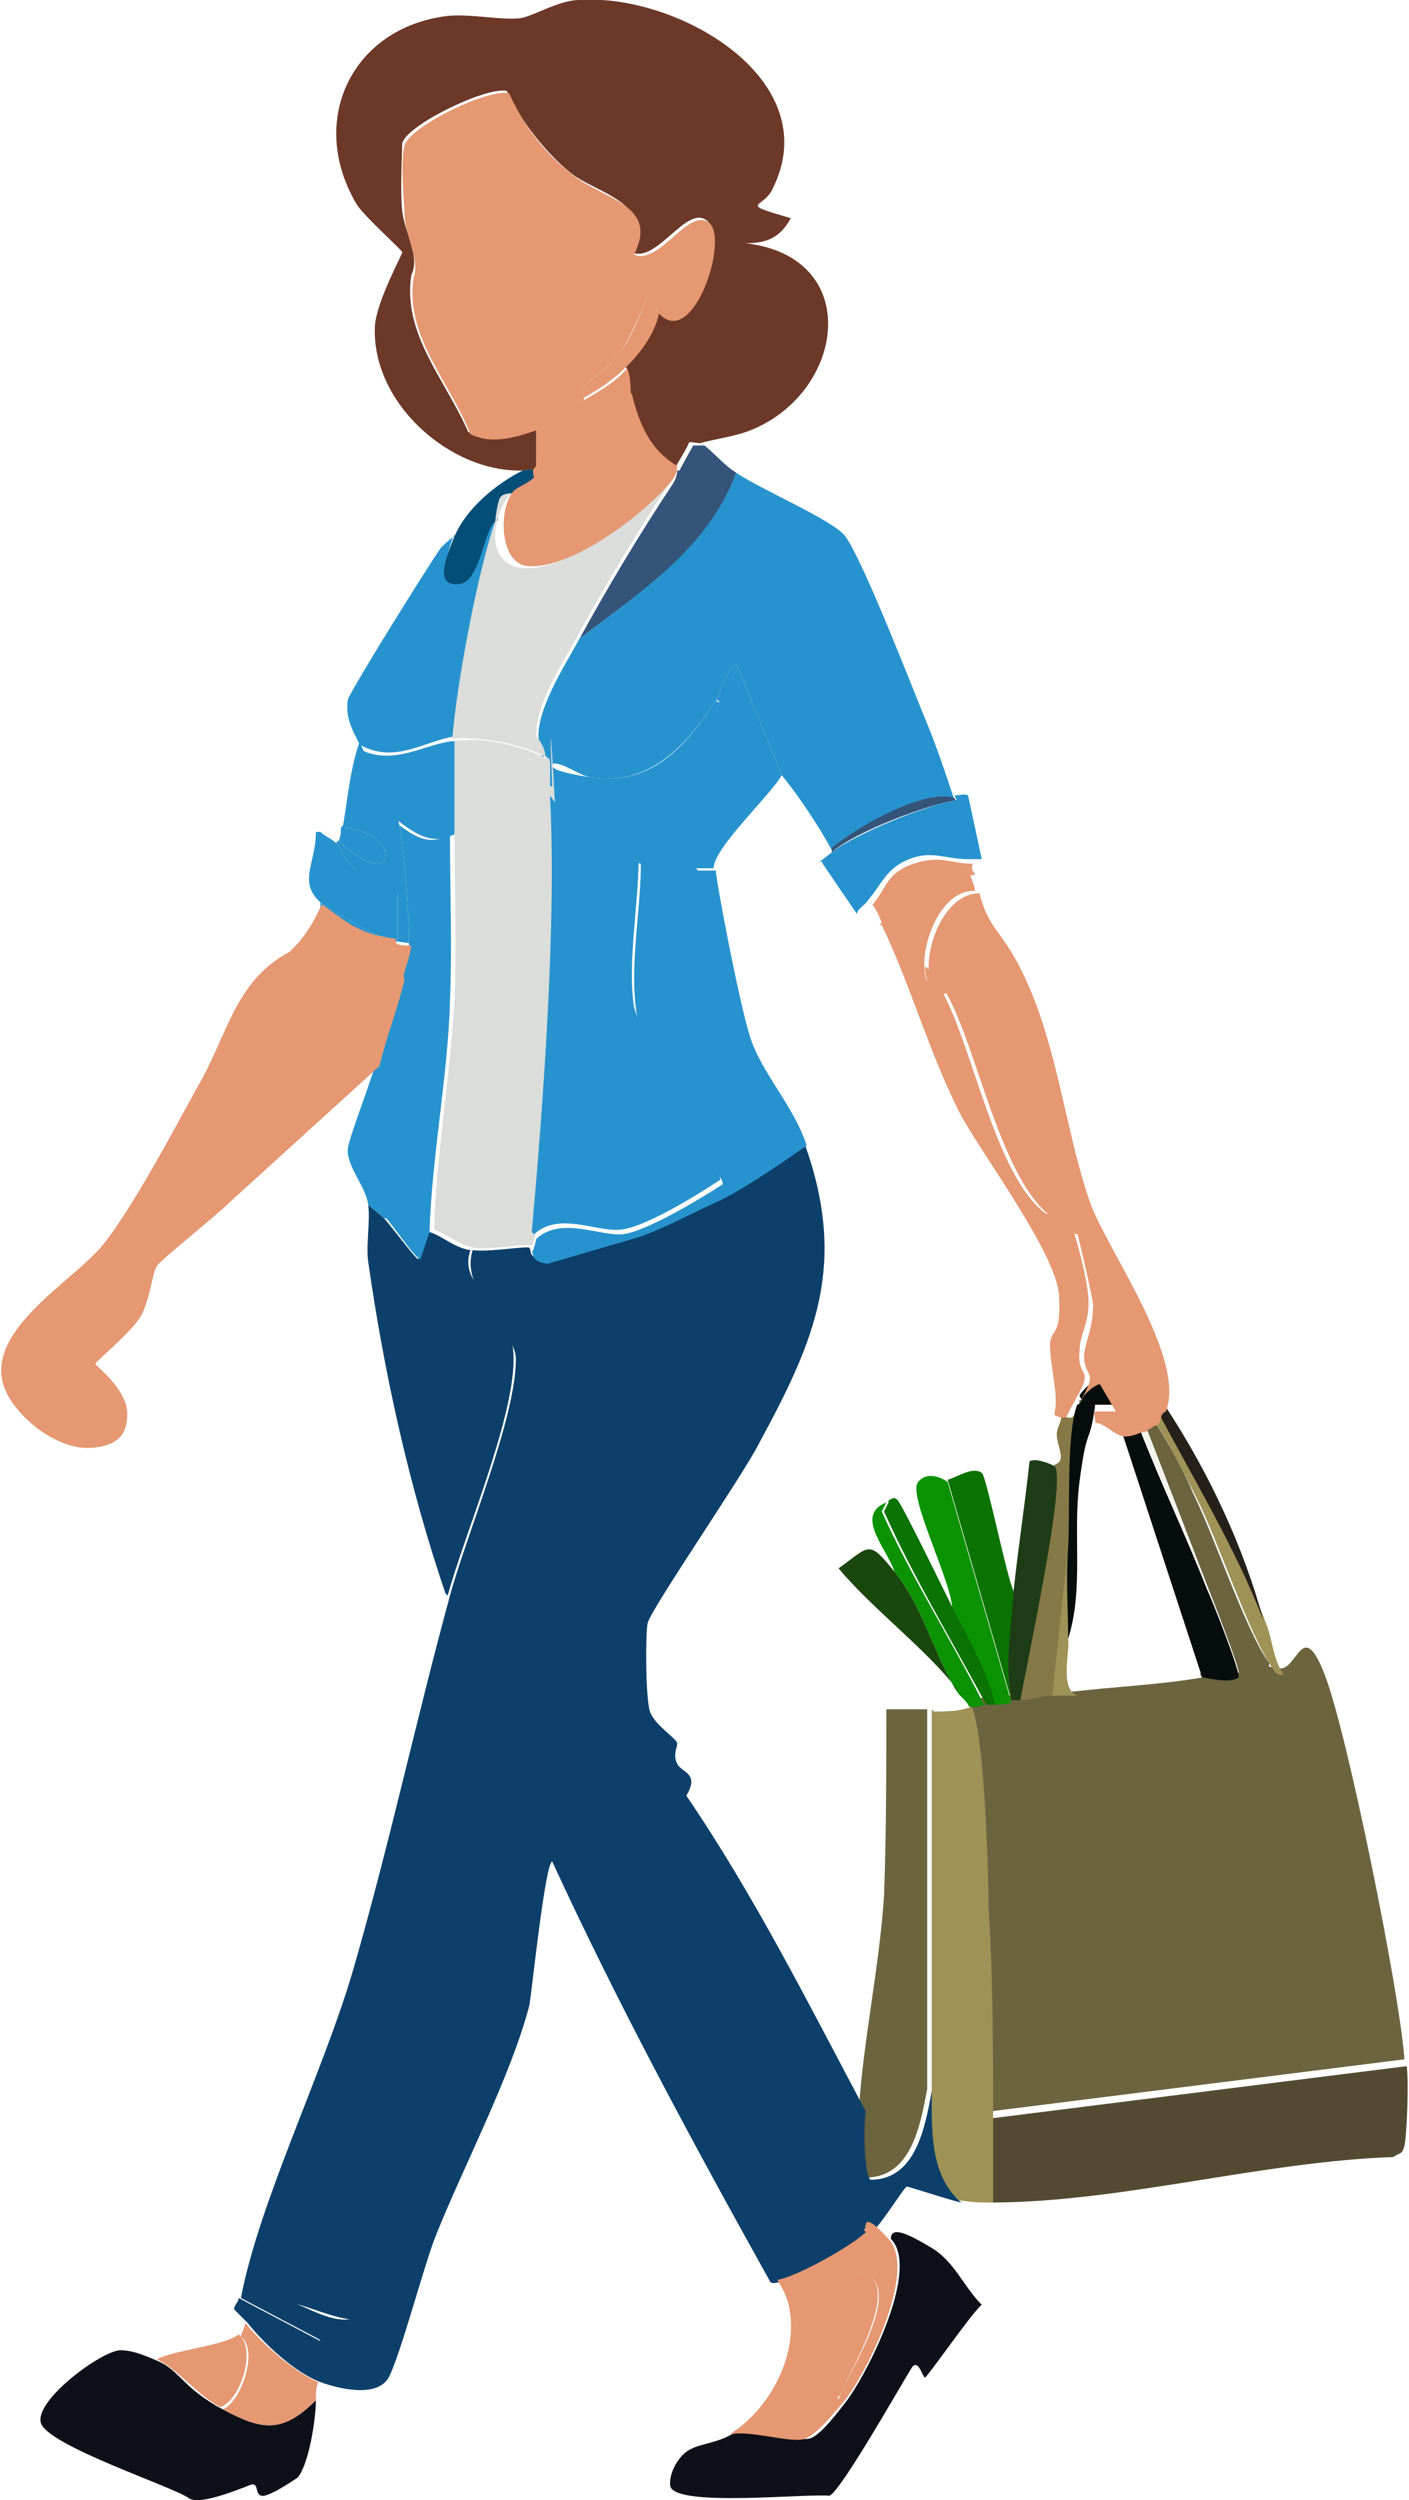 <?xml version="1.0" encoding="UTF-8"?>
<svg id="_レイヤー_1" xmlns="http://www.w3.org/2000/svg" version="1.1" viewBox="0 0 62 110">
  <!-- Generator: Adobe Illustrator 29.5.1, SVG Export Plug-In . SVG Version: 2.1.0 Build 141)  -->
  <defs>
    <style>
      .st0 {
        fill: #0b9202;
      }

      .st1 {
        fill: #0c406a;
      }

      .st2 {
        fill: #1a470d;
      }

      .st3 {
        fill: #534a31;
      }

      .st4 {
        fill: #daddda;
      }

      .st5 {
        fill: #26201a;
      }

      .st6 {
        fill: #f4f3eb;
      }

      .st7 {
        fill: #35547a;
      }

      .st8 {
        fill: #0a7301;
      }

      .st9 {
        fill: #2793ce;
      }

      .st10 {
        fill: #0d1018;
      }

      .st11 {
        fill: #616351;
      }

      .st12 {
        fill: #6c643f;
      }

      .st13 {
        fill: #024e76;
      }

      .st14 {
        fill: #6c3828;
      }

      .st15 {
        fill: #1e3d16;
      }

      .st16 {
        fill: #060d0c;
      }

      .st17 {
        fill: #e59871;
      }

      .st18 {
        fill: #857947;
      }

      .st19 {
        fill: #9e9256;
      }
    </style>
  </defs>
  <g id="_生成オブジェクト" data-name="生成オブジェクト">
    <g>
      <path class="st12" d="M50.8,62.5c0,0-.2.2-.4.2l2.7,7c.2.5,1.5,3.8,1.4,3.9-.4.3-1.4,0-1.6,0s0,.2,0,.2c-1.7.3-3.7.4-5.5.6s-.7,0-1.1,0c-.6,0-1,.2-1.5.2s-.2,0-.4,0c-.3,0-.5,0-.8.1s-.2,0-.4,0c-.2,0-.3.2-.6.1.5,1.4.6,6.9.7,8.7.2,3.1.2,6.3.2,9.4l18.3-2.3c-.2-2.9-2.5-14.3-3.5-16.9s-1.2-.2-2-.3-.3-.1-.5-.3c-1-1.4-2.4-5.6-3.3-7.4-.5-1.2-1.2-2.4-1.9-3.5Z"/>
      <path class="st3" d="M43.6,93.3c0,1.2,0,2.4,0,3.6,5.7,0,11.9-1.8,17.7-2,.3-.2.4-.1.5-.5s.2-2.8.1-3.5l-18.3,2.3Z"/>
      <path class="st19" d="M41,75.2v16.7c-.1,1.7-.2,3.7,1.2,4.9.7.1.8.1,1.5.1,0-1.2,0-2.4,0-3.6,0-3.1,0-6.3-.2-9.4,0-1.8-.2-7.4-.7-8.7s-.1-.1-.1-.1c-.5.2-1.1.2-1.6.2Z"/>
      <path class="st12" d="M37.9,92.8c0,.5,0,2.7.2,3,2,0,2.4-2.3,2.7-3.9v-16.7c-.2,0-1.7,0-1.8,0,0,2.7,0,5.5-.1,8.2-.2,3.1-.9,6.3-1.1,9.3Z"/>
      <g>
        <path class="st19" d="M50.8,62.5c.7,1.1,1.3,2.3,1.9,3.5.9,1.8,2.3,6,3.3,7.4.1.2.2.3.5.3-.5-.7-.5-1.6-.8-2.3-1.2-3.2-3-6.2-4.6-9.1,0,0-.2.3-.2.4Z"/>
        <path class="st5" d="M51,62.2c1.6,3,3.4,6,4.6,9.1-.9-3.3-2.4-6.5-4.3-9.4,0,0-.1,0-.2.2Z"/>
        <path class="st16" d="M49.4,63.1l3.5,10.7c.2,0,1.2.3,1.6,0,.1-.2-1.2-3.5-1.4-3.9-.9-2.3-2-4.6-2.9-6.9-.1,0-.8.2-.8.2Z"/>
        <path class="st15" d="M44.6,70c-.2,1.6-.4,3.2-.1,4.8.1,0,.2,0,.4,0,.3-1.2,2.1-10,1.5-10.3s-1-.3-1.1-.2c-.2,1.9-.5,3.8-.7,5.7Z"/>
        <path class="st18" d="M46.7,62.3c0,.3-.2.5-.2.8,0,.5.4,1.1,0,1.3s-.1,0-.1.1c.6.3-1.3,9.1-1.5,10.3.5,0,.9-.2,1.5-.2l.7-6.5c0-1.5-.1-5,.4-6.3-.3.5-.2.7-.7.5Z"/>
        <path class="st0" d="M41.9,70.9c.7,1.3,1.3,2.7,1.8,4.1.3,0,.5,0,.8-.1l-2.8-9.7c0,0-.8-.6-1.3,0s1.6,4.6,1.5,5.7Z"/>
        <path class="st8" d="M39.1,66.1l-.2.4c1.3,2.9,3,5.7,4.5,8.5.1,0,.2,0,.4,0-.4-1.5-1.1-2.8-1.8-4.1-.3-.6-2.3-4.7-2.5-4.9s-.3,0-.4,0Z"/>
        <path class="st0" d="M39.4,69.2c1.2,1.5,1.7,3.6,2.7,5.2.1.2.4.4.5.6s0,0,.1.1c.2,0,.4,0,.6-.1-1.4-2.8-3.2-5.6-4.5-8.5l.2-.4c-1.5.6.2,2.2.4,3.2Z"/>
        <path class="st19" d="M46.3,74.6c.4,0,.6,0,1.1,0-.8-.3-.3-2-.4-2.5,0-1.4,0-2.6,0-4l-.7,6.5Z"/>
        <path class="st6" d="M50.2,62.9c.9,2.3,2,4.6,2.9,6.9l-2.7-7c0,0-.2,0-.2.1Z"/>
        <path class="st16" d="M47.6,61.6c-.1.2-.2.2-.2.2-.5,1.3-.3,4.9-.4,6.3s0,2.6,0,4c.7-2.2.2-4.6.5-6.9s.4-1.7.6-2.8,0-.5,0-.6h.9c0,.1-.7-1.1-.7-1.1-.2,0-.7.5-.8.7Z"/>
        <path class="st8" d="M41.7,65.1l2.8,9.7c-.3-1.6,0-3.2.1-4.8-.3-.6-1.2-5.1-1.4-5.2-.4-.3-1.1.2-1.5.3Z"/>
        <path class="st2" d="M42.1,74.4c-1-1.6-1.5-3.7-2.7-5.2s-1.1-1.2-2.5-.2c1.5,1.8,3.8,3.5,5.2,5.3Z"/>
      </g>
    </g>
    <g>
      <path class="st14" d="M23,20.7c.1,0,.3-.1.5,0,0,0,.1-.1.1-.1v-1.8c-.9.4-2,.7-3,.2-1-2.3-2.9-4.3-2.5-6.9.4-.8-.3-1.9-.4-2.8s0-2.7,0-3c.2-.8,3.7-2.5,4.6-2.3.6,1.3,1.7,2.7,2.8,3.6s3.8,1.3,2.7,3.5c1.1.5,2.4-2.1,3.3-1.4s-.7,5.5-2.2,4c-.2.9-.8,1.7-1.4,2.3.2.5.1.9.2,1.4.3,1.3.8,2.5,2,3.2.1-.2.6-1,.6-1.1s.4,0,.5,0c.7-.2,1.6-.3,2.3-.6,4.1-1.7,4.9-7.6-.3-8.2.9,0,1.5-.2,2-1.1-2.4-.7-1.2-.4-.8-1.3C36.4,3.5,29.8-.3,25.5,0c-.9,0-2,.7-2.6.8-.8.1-2.2-.2-3.2-.1-4.2.5-6.2,4.6-4,8.3.4.6,2,2,2,2.1s-1.1,2.1-1.2,3.2c-.2,3.4,3.3,6.5,6.5,6.4Z"/>
      <g>
        <path class="st1" d="M28.1,54.2c-1.1.4-2.9,1.3-4.1,1.2-.8,0-.6-.4-.7-.5s-1.8.2-2.5.1c-.6,1.8,1.9,3.5,1.9,4.8,0,2.6-2.2,7.8-2.9,10.4-1.5,5.5-2.7,11.1-4.3,16.6-1.3,4.4-4.1,10.1-4.9,14.3l3.6,1.9-1.1-1.6c0-.1,2.1.8,2.5.6.9-.3,5.2-13.3,5.7-15.1s.9-4.7,1.4-6.9c.2-.8,1.4-3.4,1.4-3.9s-.5-.9-.4-1.4,2.4-2.4,2.8-2.9c4-4.9,6.2-12.8,4.9-19.1-1,.6-2.2,1.1-3.3,1.5Z"/>
        <path class="st1" d="M31.3,52.7c1.3,6.3-.9,14.1-4.9,19.1-.4.5-2.7,2.5-2.8,2.9s.4.9.4,1.4-1.2,3-1.4,3.9c-.5,2.3-.8,4.6-1.4,6.9s-4.8,14.8-5.7,15.1-2.5-.8-2.5-.6l1.1,1.6-3.6-1.9c0,.2-.2.3-.2.5,0,0,.5.5.6.6.7.9,2.1,2.2,3.2,2.6.8.3,2.5.7,3-.2s1.6-5.1,2.1-6.3c1.2-3,3.3-7,4.1-10.1.1-.6.7-6.3,1-6.3,2.9,6.3,6.2,12.4,9.6,18.5.1.1.3,0,.5,0,.8,0,3.3-1.5,3.9-2.1s1.5-2.1,1.6-2.1,1.9.6,2.4.7c-1.4-1.2-1.3-3.2-1.3-4.9-.3,1.6-.7,3.9-2.7,3.9-.3-.3-.3-2.5-.2-3-2.5-4.7-4.9-9.5-7.9-13.9.6-1-.2-1-.4-1.4s0-.7,0-.9-1-.8-1.2-1.4-.2-3.5-.1-3.9c.2-.7,4.2-6.5,4.9-7.9,2.5-4.6,3.9-7.9,2-13.2-1.3.9-2.6,1.7-4,2.5Z"/>
        <path class="st1" d="M19.7,70.2c.7-2.6,2.9-7.7,2.9-10.4s-2.5-3-1.9-4.8c-.7-.1-1.2-.6-1.8-.8s0,0-.1,0l-.4,1.2c-.1,0-1.3-1.6-1.5-1.8s-.5-.4-.7-.6c.1.7-.1,1.8,0,2.5.7,4.9,1.8,9.9,3.4,14.6Z"/>
      </g>
      <g>
        <path class="st10" d="M13.9,105.6c-1.5,1.5-2.4,1.3-4.1.4s-1.9-1.7-2.8-2.1-1.3-.5-1.7-.5c-.8,0-3.8,2.2-3.5,3.2s5.8,2.8,6.5,3.3c.5.4,2.7-.6,2.8-.6.3,0,.1.4.4.5s1.6-.8,1.6-.8c.5-.6.8-2.6.8-3.4Z"/>
        <path class="st10" d="M39.2,98.5c1.3,1.3-1,5.9-2,7.2s-1.4,1.6-1.7,1.6c-.7.1-2.5-.5-3.3-.2-.7.4-1.4.4-1.9.7s-.9,1.1-.8,1.6c.3.9,5.9.3,7,.4.5-.2,3.1-4.8,3.6-5.6.3-.5.5.4.6.4s2.1-2.9,2.5-3.2c-.8-.8-1.2-1.9-2.2-2.5s-1.8-1-1.8-.4Z"/>
        <g>
          <path class="st17" d="M34.7,101.4c.5,2.1-.8,4.6-2.6,5.7.9-.2,2.7.4,3.3.2s1.5-1.4,1.7-1.6c-.4-.2-.2-.2-.1-.4.4-1,2.9-5.1.8-5.3s-2.9.6-3.1,1.4Z"/>
          <path class="st17" d="M38.1,98.2c-.6.6-3.1,2-3.9,2.1.2.3.4.7.5,1.1.2-.9,2.4-1.5,3.1-1.4,2.2.3-.4,4.3-.8,5.3s-.2.3.1.4c1-1.2,3.3-5.8,2-7.2s-.9-.4-1.1-.4Z"/>
          <path class="st17" d="M10.6,102.8c.8.6,0,2.9-.8,3.2,1.7.9,2.6,1.1,4.1-.4,0-.3,0-.5.1-.8-1-.4-2.5-1.7-3.2-2.6,0,.1-.2.5-.2.6Z"/>
          <path class="st17" d="M6.9,103.8c.9.4,1.8,1.6,2.8,2.1.9-.3,1.6-2.6.8-3.2-.6.5-2.9.7-3.6,1.1Z"/>
        </g>
      </g>
      <g>
        <path class="st9" d="M25.5,28.1c-.6,1.1-1.9,3.1-1.8,4.4s.3.5.4.9,0,0,.1.2c.6-.1,1.2.5,1.8.6,2.6.4,4.2-1.4,5.5-3.4.3-.5.4-1.2.9-1.6l2,4.9c.8,1,1.6,2.2,2.2,3.3,1.1-.9,4-2.6,5.4-2.2-.4-1.2-.8-2.4-1.3-3.6s-2.7-6.9-3.5-8c-.5-.7-3.8-2.1-4.8-2.8-1.3,3.3-4.2,5.2-6.9,7.3Z"/>
        <path class="st9" d="M17.5,36c.3,1.1.5,4.4.5,5.5s-.2,1-.4,1.6c-.3,1.3-.7,2.5-1.1,3.8s-1.2,3.3-1.2,3.7c0,.8.8,1.6.9,2.4.2.2.5.4.7.6.7,0,1.3.3,1.9.6s0,0,.1,0c.1-3.3.8-6.8.9-10.1.1-2.5,0-5,0-7.4-1,.6-1.7,0-2.5-.6Z"/>
        <path class="st9" d="M20,23.6c-.2.1-.5.4-.6.5-.5.7-4,6.3-4.1,6.7-.1.8.2,1.3.5,1.9s0,0,.1.1c1.5.8,2.8-.2,4.1-.4.2-2.4,1.1-7.3,1.9-9.6-.6.1-1.3,2.8-1.7,2.8-1,.1-.4-1.7-.2-2.1Z"/>
        <path class="st9" d="M42.1,35.2c-1.3.2-4.5,1.5-5.5,2.3s-.4.2-.4.5l1.5,2.2c.1-.3.4-.4.5-.6.6-.7.8-1.4,1.8-1.8s1.6,0,2.6,0,.5,0,.6,0l-.6-2.8c-.2-.1-.4,0-.6,0Z"/>
        <path class="st7" d="M29.8,20.7s0,.3-.2.6c-1.4,2.1-2.9,4.6-4.1,6.8,2.7-2.1,5.6-3.9,6.9-7.3-.5-.3-.9-.8-1.4-1.2-.1,0-.5,0-.5,0s-.5.9-.6,1.1Z"/>
        <path class="st9" d="M15,36.4c2.7.1,2.6,3.1-.1.6,0,0-.1,0-.1.1.2.2.3.7.8,1.1s1.9,1,1.9,1.1,0,1.7,0,2c-.3.4-3-1.3-3.4-1.6,0,0,0,.2,0,.2,1.2.9,1.6,1.3,3.2,1.5s.5.1.7.1c0-1.1-.2-4.4-.5-5.5s-1.2-2.2-1.6-3.2-.1-.1-.1-.1c-.4,1.2-.5,2.4-.7,3.6Z"/>
        <path class="st9" d="M14.1,39.7c.4.3,3.1,2,3.4,1.6,0-.3,0-1.9,0-2,0-.2-1.6-.9-1.9-1.1-.5-.4-.6-.9-.8-1.1s-.5-.3-.7-.5h-.2c0,1.4-.8,2.2.2,3.1Z"/>
        <path class="st13" d="M23,20.7c-1.2.6-2.5,1.7-3,2.9s-.8,2.2.2,2.1,1.1-2.7,1.7-2.8c0-.2.2-.9.2-1,0-.1.4-.2.5-.2.2-.2.6-.4.9-.6s0-.4,0-.4c-.2-.1-.4,0-.5,0Z"/>
        <path class="st17" d="M38.3,39.7c.3.3.4.7.6,1.1,1-1.3,2.3-2.3,4-2.3,0-.1-.2-.2-.1-.5-1,0-1.4-.4-2.6,0s-1.2,1.1-1.8,1.8Z"/>
        <path class="st9" d="M15,36.4c0,.2,0,.4-.1.6,2.7,2.5,2.8-.5.1-.6Z"/>
        <path class="st7" d="M36.6,37.3s0,.2,0,.2c1-.9,4.2-2.1,5.5-2.3-.1,0-.1-.1-.1-.1-1.4-.4-4.3,1.3-5.4,2.2Z"/>
        <path class="st9" d="M31.5,30.8c-1.3,2-2.8,3.8-5.5,3.4s-1.2-.7-1.8-.6c0,.4,0,.8,0,1.2s.1.1.1.4c1,1.4,2.1,2.4,3.9,2.8,0,2-.5,4.5-.2,6.5s3.9,7.2,3.8,7.6c-.9.6-3.4,2.1-4.4,2.2s-2.7-.8-3.8.2c0,0-.1.5-.2.6.1,0-.1.4.7.5l4.1-1.2c1.1-.4,2.2-1,3.3-1.5s2.7-1.6,4-2.5c-.6-1.8-2-3.2-2.5-4.8s-1.5-6.9-1.5-7.3h-.8s-.2-.3-.2-.3c.7-2,1-4.3,1.3-6.5s.1-.7-.2-.6Z"/>
        <path class="st4" d="M20,35c0,.5,0,1.1,0,1.6,0,2.5.1,5,0,7.4-.2,3.4-.8,6.8-.9,10.1.6.2,1.1.7,1.8.8s2.3-.2,2.5-.1c0,0,.2-.5.2-.6.5-5.6,1.1-13.7.8-19.2s-.1-.3-.1-.4c-1.4-.3-2.9-.3-4.2.2Z"/>
        <path class="st9" d="M23.9,55.4c1.2,0,3-.8,4.1-1.2l-4.1,1.2Z"/>
        <path class="st4" d="M22.5,21.7s-.4,0-.5.2-.2.8-.2,1c-.8,2.3-1.7,7.2-1.9,9.6,1.2-.1,3,.2,4.1.8,0-.4-.3-.8-.4-.9-.1-1.3,1.2-3.3,1.8-4.4,1.2-2.2,2.7-4.7,4.1-6.8-1.2,1.4-4.5,3.9-6.4,3.8s-1.4-2.5-.6-3.3Z"/>
        <path class="st9" d="M31.5,30.8c.3,0,.3.5.2.6-.2,2.1-.6,4.4-1.3,6.5l.2.3h.8c0-.9,2.5-3.2,3-4.1l-2-4.9c-.5.4-.6,1.1-.9,1.6Z"/>
        <path class="st4" d="M20,32.5c0,.8,0,1.7,0,2.5,1.4-.5,2.8-.6,4.2-.2,0-.4,0-.8,0-1.2s-.1-.2-.1-.2c-1.1-.6-2.9-1-4.1-.8Z"/>
        <path class="st9" d="M17,53.6c.2.2,1.3,1.8,1.5,1.8l.4-1.2c-.6-.3-1.2-.7-1.9-.6Z"/>
        <path class="st9" d="M15.9,32.9c.4,1,1.4,2.2,1.6,3.2.8.6,1.5,1.1,2.5.6,0-.5,0-1.1,0-1.6,0-.8,0-1.7,0-2.5-1.3.1-2.6,1.1-4.1.4Z"/>
        <path class="st17" d="M17.3,41.4l.4,1.8c.1-.6.3-.9.4-1.6-.2,0-.5,0-.7-.1Z"/>
        <path class="st9" d="M23.5,54.3c1.1-1,2.7-.1,3.8-.2s3.5-1.6,4.4-2.2c.1-.5-3.5-6.3-3.8-7.6-.3-1.9.2-4.5.2-6.5-1.7-.3-2.9-1.4-3.9-2.8.3,5.6-.3,13.6-.8,19.2Z"/>
      </g>
      <g>
        <path class="st17" d="M23.6,20.5s0,0-.1.1,0,.4,0,.4c-.3.3-.7.4-.9.6-.7.8-.6,3.2.6,3.3,1.9.2,5.2-2.3,6.4-3.8.2-.3.2-.5.2-.6-1.2-.7-1.7-1.9-2-3.2-.7.8-1.4,1.8-2.3,2.3s-1.8.6-1.9.7Z"/>
        <path class="st17" d="M25.7,17.5c-.6.4-1.5,1-2.1,1.3v1.8c0,0,1.5-.4,1.9-.7.9-.5,1.6-1.6,2.3-2.3-.1-.5,0-.9-.2-1.4-.5.6-1.2,1-1.9,1.4Z"/>
        <path class="st17" d="M25.7,17.5c.7-.4,1.3-.8,1.9-1.4s1.2-1.4,1.4-2.3c-.2-.2-.1-.9-.5-.8-.3.8-.7,1.8-1.2,2.5s-1.4,1.2-1.6,1.5,0,.2,0,.5Z"/>
        <g>
          <path class="st17" d="M12.7,41.9c-2.4,1.3-2.7,3.7-4,5.9-1.1,2-2.9,5.4-4.2,7s-5.5,3.9-4.2,6.5c.6,1.2,2.3,2.5,3.7,2.4s1.6-.8,1.6-1.5c0-1.1-1.4-2.1-1.4-2.2s1.6-1.4,2-2.1.5-1.9.7-2.2,2.6-2.2,3.2-2.8c1.6-1.6,5.3-6.5,5-8.7s-1.2-2.9-1.5-2.9c-.2.4-.6.4-.9.6Z"/>
          <path class="st17" d="M14.1,39.9c-.3.7-.8,1.5-1.4,2,.3-.2.7-.2.9-.6.2,0,1.4,2.6,1.5,2.9.2,2.3-3.5,7.1-5,8.7l6.6-6c.3-1.3.8-2.5,1.1-3.8l-.4-1.8c-1.5-.2-2-.6-3.2-1.5Z"/>
          <g>
            <path class="st17" d="M47.5,61.6h.1c0-.2.6-.7.8-.7l.7,1.2h-.9c-.1,0,0,.3,0,.5.4,0,.9.6,1.3.6s.7-.2.8-.2.2,0,.2-.1c.1,0,.3-.2.4-.2s.2-.3.2-.4c.1-.2.2-.2.2-.2.9-2.3-2.5-7-3.3-9.1-1-2.8-1.4-6.4-2.6-9.3s-1.8-2.5-2.3-4.4c-1.7,0-2.6,2.9-2.1,4s.5.1.7.5c1.3,2.4,2.3,7.8,4.4,9.6s1.1.3,1.2.5.8,3.3.8,3.5c0,1-.3,1.5-.4,2.2,0,1.1.7.6-.2,2.1Z"/>
            <path class="st17" d="M38.8,40.7c1.3,2.7,2.1,5.7,3.5,8.4,1,1.8,4.2,6.1,4.3,7.9s-.3,1.4-.4,2.1c0,1.1.4,2.2.2,3.1,0,.1.1.1.1.1.5.2.4,0,.7-.5s0-.1.1-.2c.9-1.5.1-.9.2-2.1,0-.8.4-1.2.4-2.2s-.7-3.4-.8-3.5c-.2-.2-1-.3-1.2-.5-2.1-1.7-3.1-7.2-4.4-9.6s-.6-.3-.7-.5c-.5-1.2.5-4.1,2.1-4,0-.3-.2-.5-.2-.8-1.7,0-3,1.1-4,2.3Z"/>
            <path class="st11" d="M47.4,61.8s.1,0,.2-.2h-.1c0,.1,0,.2-.1.2Z"/>
          </g>
        </g>
        <g>
          <path class="st17" d="M23.6,18.8c.6-.2,1.5-.9,2.1-1.3,0-.3-.2-.2,0-.5s1.2-.9,1.6-1.5.9-1.7,1.2-2.5c.3-.1.3.5.5.8,1.5,1.6,3.1-3.3,2.2-4s-2.2,1.9-3.3,1.4c1.1-2.2-1.3-2.4-2.7-3.5s-2.2-2.3-2.8-3.6c-1-.2-4.4,1.5-4.6,2.3s0,2.6,0,3c0,.9.7,2.1.4,2.8-.4,2.6,1.6,4.6,2.5,6.9,1,.5,2.1.1,3-.2Z"/>
          <path class="st17" d="M19.6,15.6c.9.7,1.9.6,2.7-.2,0-.1.5-.7.2-.8l-3,.5v.2c0,.1,0,.2.2.4Z"/>
          <path class="st17" d="M19.6,15.6c.8,1.5,2,1.2,2.7-.2-.8.8-1.8,1-2.7.2Z"/>
        </g>
      </g>
    </g>
  </g>
</svg>